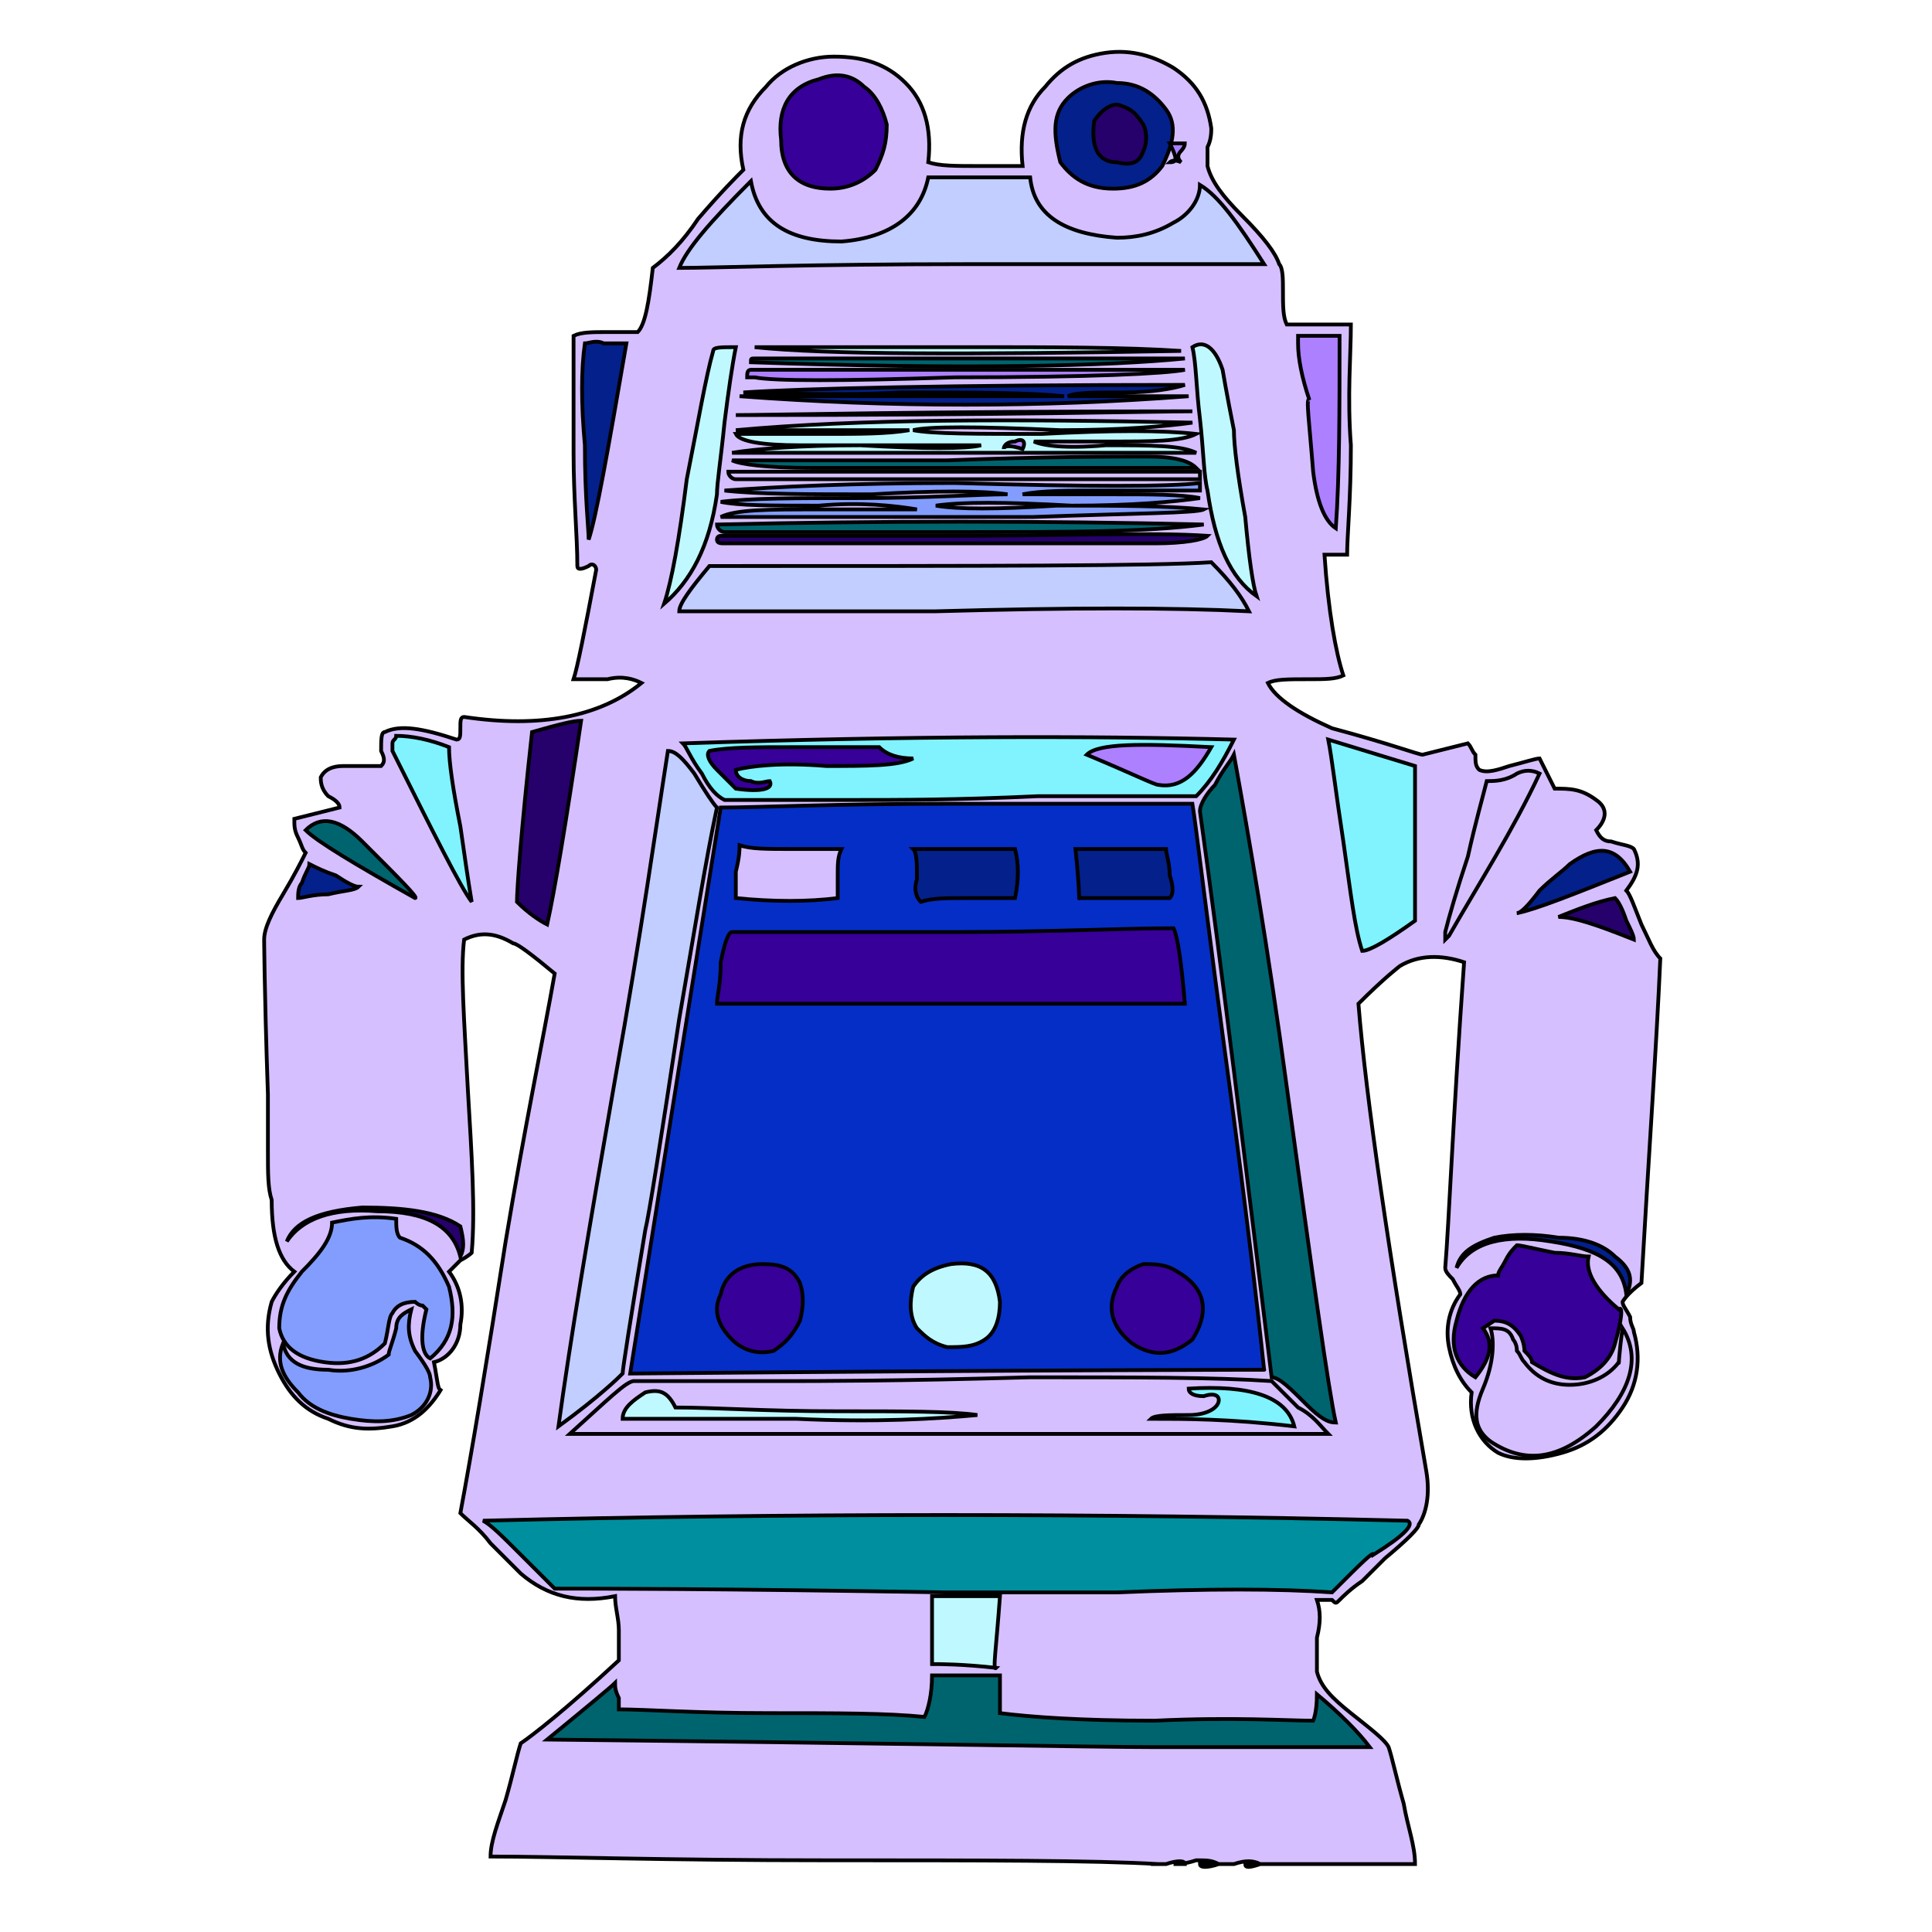 <svg id="th_rob_robot-49" width="100%" height="100%" xmlns="http://www.w3.org/2000/svg" version="1.1" xmlns:xlink="http://www.w3.org/1999/xlink" xmlns:svgjs="http://svgjs.com/svgjs" preserveAspectRatio="xMidYMin slice" data-uid="rob_robot-49" data-keyword="rob_robot-49" viewBox="0 0 512 512" data-colors="[&quot;#d6bfff&quot;,&quot;#bff9ff&quot;,&quot;#03208b&quot;,&quot;#d6bfff&quot;,&quot;#360099&quot;,&quot;#d6bfff&quot;,&quot;#00646f&quot;,&quot;#26006b&quot;,&quot;#80f3ff&quot;,&quot;#008f9e&quot;,&quot;#bff9ff&quot;,&quot;#00646f&quot;,&quot;#26006b&quot;,&quot;#c1ceff&quot;,&quot;#26006b&quot;,&quot;#c1ceff&quot;,&quot;#360099&quot;,&quot;#03208b&quot;,&quot;#ad80ff&quot;,&quot;#d6bfff&quot;,&quot;#052ec7&quot;,&quot;#03208b&quot;,&quot;#c1ceff&quot;,&quot;#26006b&quot;,&quot;#00646f&quot;,&quot;#d6bfff&quot;,&quot;#00646f&quot;,&quot;#bff9ff&quot;,&quot;#839dff&quot;,&quot;#ad80ff&quot;,&quot;#c1ceff&quot;,&quot;#00646f&quot;,&quot;#03208b&quot;,&quot;#bff9ff&quot;,&quot;#839dff&quot;,&quot;#00646f&quot;,&quot;#052ec7&quot;,&quot;#26006b&quot;,&quot;#839dff&quot;,&quot;#d6bfff&quot;,&quot;#03208b&quot;,&quot;#00646f&quot;,&quot;#03208b&quot;,&quot;#ad80ff&quot;,&quot;#80f3ff&quot;,&quot;#bff9ff&quot;,&quot;#839dff&quot;,&quot;#26006b&quot;,&quot;#360099&quot;,&quot;#80f3ff&quot;,&quot;#d6bfff&quot;,&quot;#839dff&quot;,&quot;#bff9ff&quot;,&quot;#80f3ff&quot;,&quot;#03208b&quot;,&quot;#360099&quot;,&quot;#d6bfff&quot;,&quot;#d6bfff&quot;,&quot;#d6bfff&quot;,&quot;#360099&quot;,&quot;#80f3ff&quot;,&quot;#ad80ff&quot;,&quot;#ad80ff&quot;,&quot;#80f3ff&quot;,&quot;#26006b&quot;,&quot;#d6bfff&quot;]"><path id="th_rob_robot-49_43" d="M440 254C438 252 437 249 435 245C433 240 432 237 431 236C434 232 435 229 433 225C432 224 430 224 427 223C425 223 424 222 423 220C426 217 426 214 423 212C419 209 416 209 412 209C409 203 408 201 408 201C407 201 404 202 400 203C397 204 394 205 392 204C391 203 391 202 391 200C390 199 390 198 389 197C389 197 385 198 377 200C376 200 368 197 353 193C344 189 338 185 336 181C338 180 341 180 347 180C351 180 354 180 356 179C354 173 352 162 351 147C355 147 357 147 357 147C357 142 358 132 358 118C357 105 358 94 358 86C357 86 354 86 350 86C346 86 343 86 341 86C340 84 340 81 340 77C340 74 340 71 339 70C338 67 335 63 329 57C324 52 321 48 320 44C320 43 320 42 320 39C321 37 321 35 321 34C320 27 317 22 311 18C306 15 300 13 293 14C286 15 281 18 277 23C272 28 270 35 271 44C270 44 266 44 260 44C253 44 249 44 246 43C247 34 245 27 240 22C235 17 229 15 221 15C214 15 207 18 203 23C197 29 195 36 197 45C195 47 191 51 185 58C181 64 177 68 173 71C172 80 171 86 169 88C167 88 164 88 161 88C157 88 154 88 152 89C152 93 152 103 152 120C152 132 153 142 153 150C153 151 154 151 156 150C157 149 158 150 158 151C155 167 153 177 152 180C153 180 156 180 161 180C165 179 168 180 170 181C159 190 143 193 123 190C122 190 122 191 122 193C122 195 122 196 121 196C112 193 106 192 102 194C101 194 101 196 101 199C102 201 102 202 101 203C100 203 98 203 96 203L91 203C88 203 86 204 85 206C85 207 85 209 87 211C89 212 90 213 90 214C82 216 78 217 78 217C78 219 78 220 79 222C80 224 80 225 81 226C80 228 78 232 75 237C72 242 70 246 70 249C70 247 70 261 71 290C71 293 71 298 71 305C71 311 71 315 72 318C72 328 74 334 78 337C75 340 73 343 72 345C70 352 71 358 74 364C77 370 81 374 87 376C93 379 98 379 104 378C110 377 114 373 117 368C116 369 116 366 115 361C119 360 122 356 122 351C123 346 122 341 119 337C120 336 121 335 122 334C124 333 125 332 125 332C126 321 125 306 124 289C123 270 122 257 123 249C127 247 131 247 136 250C137 250 141 253 147 258C144 275 139 299 134 329C129 361 125 385 122 401C124 403 127 405 130 409C134 413 137 416 138 417C145 423 153 425 163 423C163 426 164 429 164 432C164 436 164 438 164 440C150 453 141 460 138 462C137 465 136 470 134 477C132 483 130 488 130 492C147 492 176 493 219 493C260 493 290 493 307 494L305 494C305 494 306 494 309 494C312 493 314 493 314 494C312 494 311 494 311 494C312 494 314 494 317 493C320 493 321 493 323 494C320 495 318 495 318 494C320 494 323 494 327 494C330 493 332 493 334 494C331 495 330 495 330 494C332 494 347 494 375 494C375 489 373 484 372 478C370 471 369 466 368 463C367 461 363 458 358 454C353 450 350 447 349 443C349 441 349 438 349 434C350 430 350 427 349 424C350 424 351 424 353 424C354 425 354 425 355 424C356 423 358 421 361 419C364 416 366 414 367 413C373 408 376 405 376 404C378 401 379 396 378 390C368 332 362 291 360 266C367 259 371 256 371 256C376 253 382 253 388 255C385 297 384 324 383 336C383 337 384 338 385 339C386 341 387 342 387 343C384 347 383 352 384 357C385 362 387 366 390 369C389 376 392 382 397 385C401 387 407 387 414 385C421 383 426 379 430 373C434 367 435 360 433 353C433 352 432 351 432 349C431 347 430 346 430 345C430 345 431 343 435 340C437 305 439 277 440 254Z " fill-rule="evenodd" fill="#d6bfff" stroke-width="1" stroke="#000000"></path><path id="th_rob_robot-49_0" d="M227 31C226 29 223 28 221 29C218 29 216 30 215 33C213 35 214 38 216 42C220 44 224 43 228 40C229 36 229 33 227 31Z " fill-rule="evenodd" fill="#bff9ff" stroke-width="1" stroke="#000000"></path><path id="th_rob_robot-49_1" d="M411 329C399 327 390 329 386 336C387 332 390 330 396 328C401 327 407 327 413 328C420 328 425 330 428 333C432 336 433 339 431 343C430 335 424 331 411 329Z " fill-rule="evenodd" fill="#03208b" stroke-width="1" stroke="#000000"></path><path id="th_rob_robot-49_2" d="M393 368C396 361 396 355 395 352C398 352 400 352 401 355C401 355 402 356 402 358C403 359 403 360 404 361C407 365 411 367 416 367C421 367 426 365 429 361C429 362 429 359 430 352C435 360 432 369 423 378C413 387 404 388 395 382C391 379 390 375 393 368Z " fill-rule="evenodd" fill="#d6bfff" stroke-width="1" stroke="#000000"></path><path id="th_rob_robot-49_3" d="M399 334C400 332 401 331 402 330C403 330 407 331 412 332C416 332 419 333 421 333C420 337 423 342 429 347C430 346 430 349 428 356C427 360 424 363 420 365C415 366 411 364 406 361C406 360 405 359 404 358C404 356 403 354 403 354C401 351 399 350 396 350L393 352C396 356 395 360 391 365C386 362 384 357 386 350C388 342 392 338 397 338C397 337 398 336 399 334Z " fill-rule="evenodd" fill="#360099" stroke-width="1" stroke="#000000"></path><path id="th_rob_robot-49_4" d="M383 249C383 248 383 248 383 247C384 243 386 236 389 227C391 218 393 211 394 207C396 207 399 207 402 205C404 204 406 204 408 205C401 220 392 234 384 248C383 249 383 249 383 249Z " fill-rule="evenodd" fill="#d6bfff" stroke-width="1" stroke="#000000"></path><path id="th_rob_robot-49_5" d="M402 242C403 242 405 240 408 236C411 233 414 231 416 229C423 224 428 224 432 231C417 237 407 241 402 242Z " fill-rule="evenodd" fill="#03208b" stroke-width="1" stroke="#000000"></path><path id="th_rob_robot-49_6" d="M413 243C418 241 423 239 428 238C429 239 430 241 431 244C432 246 433 248 433 249C423 245 417 243 413 243Z " fill-rule="evenodd" fill="#26006b" stroke-width="1" stroke="#000000"></path><path id="th_rob_robot-49_7" d="M361 252C359 246 358 237 356 223C354 210 353 201 352 196L375 203C375 206 375 212 375 222C375 232 375 240 375 244C368 249 363 252 361 252Z " fill-rule="evenodd" fill="#80f3ff" stroke-width="1" stroke="#000000"></path><path id="th_rob_robot-49_8" d="M364 412C364 411 361 414 353 422C339 421 320 421 296 422C273 422 257 422 250 422C191 421 157 421 147 421C145 419 142 416 138 412C133 407 130 404 128 403C209 401 291 401 373 403C375 404 372 407 364 412Z " fill-rule="evenodd" fill="#008f9e" stroke-width="1" stroke="#000000"></path><path id="th_rob_robot-49_9" d="M265 423C264 437 263 443 264 442C255 441 249 441 247 441C247 430 247 424 247 423Z " fill-rule="evenodd" fill="#bff9ff" stroke-width="1" stroke="#000000"></path><path id="th_rob_robot-49_10" d="M363 463L305 463C291 463 238 462 145 461C156 452 162 447 163 446C163 447 163 448 164 450C164 451 164 452 164 453C171 453 184 454 204 454C222 454 235 454 245 455C246 453 247 449 247 444L265 444L265 454C273 455 286 456 306 456C327 455 341 456 348 456C348 456 349 454 349 449C355 454 360 459 363 463Z " fill-rule="evenodd" fill="#00646f" stroke-width="1" stroke="#000000"></path><path id="th_rob_robot-49_11" d="M137 239C137 236 138 221 141 194C148 192 152 191 154 191C150 218 147 236 145 245C143 244 140 242 137 239Z " fill-rule="evenodd" fill="#26006b" stroke-width="1" stroke="#000000"></path><path id="th_rob_robot-49_12" d="M184 205C187 210 189 213 190 214C187 228 184 247 180 270C175 303 172 322 171 326C167 350 165 363 165 364C164 365 159 370 148 378C151 356 156 326 163 286C170 247 174 218 177 199C179 199 181 201 184 205Z " fill-rule="evenodd" fill="#c1ceff" stroke-width="1" stroke="#000000"></path><path id="th_rob_robot-49_13" d="M195 92C194 97 193 104 192 112C191 122 190 128 190 131C188 145 183 154 176 160C178 154 180 143 182 127C185 112 187 100 189 93C189 92 191 92 195 92Z " fill-rule="evenodd" fill="#bff9ff" stroke-width="1" stroke="#000000"></path><path id="th_rob_robot-49_14" d="M223 64C236 63 244 57 246 47L273 47C274 57 282 62 296 63C301 63 306 62 311 59C315 57 318 53 318 49C323 52 328 59 335 70C312 70 286 70 256 70C215 70 189 71 180 71C182 66 188 59 199 48C201 59 209 64 223 64Z " fill-rule="evenodd" fill="#c1ceff" stroke-width="1" stroke="#000000"></path><path id="th_rob_robot-49_15" d="M229 23C232 25 234 29 235 33C235 38 234 41 232 45C229 48 225 50 220 50C212 50 207 46 207 37C206 29 209 23 217 21C222 19 226 20 229 23Z " fill-rule="evenodd" fill="#360099" stroke-width="1" stroke="#000000"></path><path id="th_rob_robot-49_16" d="M295 50C288 50 284 47 281 43C279 35 279 30 283 26C286 23 291 21 296 22C302 22 306 25 309 29C312 33 311 38 308 44C305 48 301 50 295 50Z " fill-rule="evenodd" fill="#03208b" stroke-width="1" stroke="#000000"></path><path id="th_rob_robot-49_17" d="M310 43C312 43 312 42 310 38L314 38C314 39 313 40 313 40C312 41 312 42 313 43C311 42 310 43 310 43Z " fill-rule="evenodd" fill="#ad80ff" stroke-width="1" stroke="#000000"></path><path id="th_rob_robot-49_18" d="M208 366C216 366 238 366 273 365C301 365 322 365 337 366C338 367 340 369 344 373C348 375 350 378 352 380C334 380 302 380 256 380C204 380 169 380 151 380C161 371 166 366 168 366C166 366 180 366 208 366Z " fill-rule="evenodd" fill="#d6bfff" stroke-width="1" stroke="#000000"></path><path id="th_rob_robot-49_19" d="M326 289C330 319 333 344 335 363C337 363 281 363 167 364C178 295 186 245 191 214C201 214 221 213 251 213C275 213 296 213 316 213C317 219 320 245 326 289Z " fill-rule="evenodd" fill="#052ec7" stroke-width="1" stroke="#000000"></path><path id="th_rob_robot-49_20" d="M317 211C307 211 293 211 275 211C254 212 238 212 226 212L192 212C190 211 188 209 186 205C183 201 182 198 181 197C241 195 289 195 327 196C324 202 321 207 317 211Z " fill-rule="evenodd" fill="#80f3ff" stroke-width="1" stroke="#000000"></path><path id="th_rob_robot-49_21" d="M331 162C311 161 284 161 248 162C219 162 196 162 180 162C180 160 183 156 188 150C262 150 306 150 321 149C326 154 329 158 331 162Z " fill-rule="evenodd" fill="#c1ceff" stroke-width="1" stroke="#000000"></path><path id="th_rob_robot-49_22" d="M249 142C282 142 305 141 320 142C319 143 314 144 306 144L192 144C191 144 190 144 190 143C190 142 191 142 191 142C204 142 223 142 249 142Z " fill-rule="evenodd" fill="#26006b" stroke-width="1" stroke="#000000"></path><path id="th_rob_robot-49_23" d="M257 141C221 141 200 141 192 141C191 141 190 140 190 139C233 138 276 138 319 139C304 141 283 141 257 141Z " fill-rule="evenodd" fill="#00646f" stroke-width="1" stroke="#000000"></path><path id="th_rob_robot-49_24" d="M318 125L318 127C303 127 281 127 250 127C224 127 206 127 195 127C194 127 193 126 193 125Z " fill-rule="evenodd" fill="#d6bfff" stroke-width="1" stroke="#000000"></path><path id="th_rob_robot-49_25" d="M317 124C279 124 245 124 215 124C203 124 196 123 194 122C209 122 229 122 251 122C277 121 295 121 304 121C311 121 315 122 317 124Z " fill-rule="evenodd" fill="#00646f" stroke-width="1" stroke="#000000"></path><path id="th_rob_robot-49_26" d="M324 98C324 98 325 104 327 114C327 118 328 126 330 137C331 148 332 155 333 158C326 153 322 144 320 130C319 126 319 120 318 111C317 103 317 96 316 92C319 90 322 92 324 98Z " fill-rule="evenodd" fill="#bff9ff" stroke-width="1" stroke="#000000"></path><path id="th_rob_robot-49_27" d="M195 110C204 110 244 109 316 109C307 109 267 110 195 110Z " fill-rule="evenodd" fill="#839dff" stroke-width="1" stroke="#000000"></path><path id="th_rob_robot-49_28" d="M314 98C309 99 289 100 253 100C223 101 205 101 200 100C199 100 198 100 198 100C198 99 198 98 199 98Z " fill-rule="evenodd" fill="#ad80ff" stroke-width="1" stroke="#000000"></path><path id="th_rob_robot-49_29" d="M256 92C279 92 298 92 313 93C257 94 219 94 200 92C207 92 226 92 256 92Z " fill-rule="evenodd" fill="#bff9ff" stroke-width="1" stroke="#000000"></path><path id="th_rob_robot-49_30" d="M199 96C199 95 199 95 200 95C218 95 238 95 259 95C288 95 306 95 314 95C294 97 256 98 199 96Z " fill-rule="evenodd" fill="#00646f" stroke-width="1" stroke="#000000"></path><path id="th_rob_robot-49_31" d="M314 102C311 103 305 104 298 104C290 104 285 104 283 105C287 105 292 105 299 105C307 105 313 105 315 105C276 108 236 108 196 105L282 105C272 104 258 104 239 104C219 105 205 104 197 104C212 103 251 102 314 102Z " fill-rule="evenodd" fill="#03208b" stroke-width="1" stroke="#000000"></path><path id="th_rob_robot-49_32" d="M212 118C202 118 196 117 195 115C197 115 205 115 218 115C228 115 235 115 241 114C237 114 230 114 219 114C209 114 201 114 195 114C228 111 268 111 316 112C309 113 297 114 281 114C259 113 246 113 242 114C247 115 259 115 276 115C295 114 308 114 317 115C313 117 305 117 295 117C282 117 275 117 274 117C276 118 282 119 293 118C305 118 313 118 317 120C303 120 281 120 250 120C222 120 203 120 194 120C200 119 212 118 228 118C245 119 256 119 260 118Z " fill-rule="evenodd" fill="#bff9ff" stroke-width="1" stroke="#000000"></path><path id="th_rob_robot-49_33" d="M227 132C246 132 259 131 267 131C260 130 248 130 231 131C214 131 201 131 192 130C206 129 226 128 253 128C289 129 310 129 318 128L318 130L293 130C283 130 276 130 271 131C277 131 285 131 295 131C305 131 313 131 318 132C311 133 300 134 284 134C266 133 255 133 248 134C254 135 264 135 280 134C296 134 309 134 319 135C317 136 301 136 274 137C226 137 199 137 191 137C195 135 204 135 216 135C232 135 241 135 243 135C237 134 228 133 217 134C204 134 196 134 191 133C199 132 211 132 227 132Z " fill-rule="evenodd" fill="#839dff" stroke-width="1" stroke="#000000"></path><path id="th_rob_robot-49_34" d="M346 372C342 368 339 365 337 365C330 308 324 258 318 215C318 213 320 210 322 208C324 204 326 202 327 200C331 222 336 251 341 288C348 339 352 368 354 377C352 377 350 376 346 372Z " fill-rule="evenodd" fill="#00646f" stroke-width="1" stroke="#000000"></path><path id="th_rob_robot-49_35" d="M104 197C104 196 105 196 105 195C109 195 114 196 119 198C119 202 120 209 122 219C123 226 124 233 125 239C122 235 115 221 104 199C104 198 104 198 104 197Z " fill-rule="evenodd" fill="#80f3ff" stroke-width="1" stroke="#000000"></path><path id="th_rob_robot-49_36" d="M100 321C88 320 80 323 76 329C78 324 84 321 96 320C107 320 116 321 122 325C123 329 123 331 122 333C120 325 113 321 100 321Z " fill-rule="evenodd" fill="#26006b" stroke-width="1" stroke="#000000"></path><path id="th_rob_robot-49_37" d="M113 347C113 347 112 346 112 346C111 346 110 345 110 345C107 345 105 346 104 348C103 349 103 352 102 356C98 360 93 362 86 361C79 360 75 357 74 352C74 346 76 342 80 337C85 332 88 328 88 324C93 323 98 322 105 323C105 325 105 327 106 328C112 330 116 334 119 341C121 349 120 355 114 360C112 359 111 355 113 347Z " fill-rule="evenodd" fill="#839dff" stroke-width="1" stroke="#000000"></path><path id="th_rob_robot-49_38" d="M87 363C93 364 99 362 103 359C103 358 104 356 105 352C105 349 107 348 109 347C108 351 108 354 110 358C113 362 114 364 114 365C115 369 113 373 109 375C104 377 99 377 93 376C87 375 82 373 79 369C75 365 73 361 75 356C76 361 80 363 87 363Z " fill-rule="evenodd" fill="#839dff" stroke-width="1" stroke="#000000"></path><path id="th_rob_robot-49_39" d="M89 232C92 234 94 235 95 235C94 236 91 236 87 237C83 237 80 238 79 238C79 237 79 235 80 234C81 231 82 230 82 229C84 230 86 231 89 232Z " fill-rule="evenodd" fill="#03208b" stroke-width="1" stroke="#000000"></path><path id="th_rob_robot-49_40" d="M81 220C85 216 90 217 96 223C106 233 111 238 110 238C94 229 84 223 81 220Z " fill-rule="evenodd" fill="#00646f" stroke-width="1" stroke="#000000"></path><path id="th_rob_robot-49_41" d="M155 118C154 107 154 98 155 91C156 91 158 90 160 91C162 91 164 91 166 91C161 120 158 137 156 143C156 140 155 132 155 118Z " fill-rule="evenodd" fill="#03208b" stroke-width="1" stroke="#000000"></path><path id="th_rob_robot-49_42" d="M344 89L355 89C355 108 355 126 354 140C351 138 349 133 348 125C347 112 346 105 347 106C345 100 344 95 344 91Z " fill-rule="evenodd" fill="#ad80ff" stroke-width="1" stroke="#000000"></path><path id="th_rob_robot-49_44" d="M315 368C315 369 316 370 319 370C322 369 323 370 323 371C323 373 320 375 315 375C310 375 306 375 305 376C314 376 326 376 343 378C341 370 331 367 315 368Z " fill-rule="evenodd" fill="#80f3ff" stroke-width="1" stroke="#000000"></path><path id="th_rob_robot-49_45" d="M222 374C203 374 189 373 179 373C177 369 175 368 171 369C168 371 165 373 165 376C170 376 185 376 211 376C232 377 248 376 259 375C252 374 240 374 222 374Z " fill-rule="evenodd" fill="#bff9ff" stroke-width="1" stroke="#000000"></path><path id="th_rob_robot-49_46" d="M308 355C312 353 314 351 314 348C310 350 308 352 308 355Z " fill-rule="evenodd" fill="#839dff" stroke-width="1" stroke="#000000"></path><path id="th_rob_robot-49_47" d="M259 347C259 348 258 349 256 351C255 352 255 353 256 354C261 351 262 348 259 347Z " fill-rule="evenodd" fill="#839dff" stroke-width="1" stroke="#000000"></path><path id="th_rob_robot-49_48" d="M206 349C204 350 203 352 204 353C207 353 209 351 210 347L208 346C208 347 207 348 206 349Z " fill-rule="evenodd" fill="#360099" stroke-width="1" stroke="#000000"></path><path id="th_rob_robot-49_49" d="M298 349C296 343 298 339 304 337C311 336 315 338 316 345C317 352 314 356 309 356C303 357 300 354 298 349Z " fill-rule="evenodd" fill="#26006b" stroke-width="1" stroke="#000000"></path><path id="th_rob_robot-49_50" d="M300 356C306 360 311 359 316 355C321 347 319 341 312 337C309 335 306 335 303 335C300 336 297 338 296 341C293 347 295 352 300 356Z " fill-rule="evenodd" fill="#360099" stroke-width="1" stroke="#000000"></path><path id="th_rob_robot-49_51" d="M243 347C243 342 245 339 250 337C254 336 257 336 259 338C261 340 262 343 262 346C262 349 261 351 260 353C257 356 254 356 251 356C246 355 244 352 243 347Z " fill-rule="evenodd" fill="#26006b" stroke-width="1" stroke="#000000"></path><path id="th_rob_robot-49_52" d="M242 341C241 345 241 349 243 352C245 354 247 356 251 357C255 357 258 357 261 355C264 353 265 349 265 345C264 337 260 334 252 335C247 336 244 338 242 341Z " fill-rule="evenodd" fill="#bff9ff" stroke-width="1" stroke="#000000"></path><path id="th_rob_robot-49_53" d="M196 353C193 351 192 348 193 345C193 342 194 339 197 338C200 336 203 335 208 337C211 340 212 343 211 347C211 351 209 354 206 356C202 357 198 356 196 353Z " fill-rule="evenodd" fill="#360099" stroke-width="1" stroke="#000000"></path><path id="th_rob_robot-49_54" d="M191 343C189 347 190 351 194 355C197 358 201 359 205 358C208 356 210 354 212 350C213 346 213 343 212 340C210 336 207 335 202 335C196 335 192 338 191 343Z " fill-rule="evenodd" fill="#360099" stroke-width="1" stroke="#000000"></path><path id="th_rob_robot-49_55" d="M314 266C313 254 312 248 311 246C297 246 278 247 254 247L194 247C193 247 192 250 191 255C191 261 190 264 190 266Z " fill-rule="evenodd" fill="#360099" stroke-width="1" stroke="#000000"></path><path id="th_rob_robot-49_56" d="M310 238C311 237 311 235 310 232C310 229 309 226 309 225L285 225C286 234 286 239 286 238Z " fill-rule="evenodd" fill="#03208b" stroke-width="1" stroke="#000000"></path><path id="th_rob_robot-49_57" d="M256 238C263 238 267 238 269 238C270 233 270 229 269 225L242 225C243 226 243 229 243 233C242 236 243 238 244 239C247 238 251 238 256 238Z " fill-rule="evenodd" fill="#03208b" stroke-width="1" stroke="#000000"></path><path id="th_rob_robot-49_58" d="M222 232C222 229 222 227 223 225C221 225 217 225 210 225C203 225 199 225 196 224C196 225 196 227 195 231C195 234 195 236 195 238C205 239 214 239 222 238C222 236 222 234 222 232Z " fill-rule="evenodd" fill="#d6bfff" stroke-width="1" stroke="#000000"></path><path id="th_rob_robot-49_59" d="M199 207C197 207 195 206 195 204C199 203 207 202 219 203C230 203 238 203 242 201C238 201 235 200 233 198C231 198 223 198 210 198C201 198 193 198 188 199C187 200 188 202 190 204C193 207 194 208 195 209C202 210 205 209 204 207C203 207 201 208 199 207Z " fill-rule="evenodd" fill="#360099" stroke-width="1" stroke="#000000"></path><path id="th_rob_robot-49_60" d="M309 207C307 207 306 207 303 205C300 203 298 202 297 202Z " fill-rule="evenodd" fill="#80f3ff" stroke-width="1" stroke="#000000"></path><path id="th_rob_robot-49_61" d="M288 200C300 205 306 208 307 208C313 209 317 205 321 198C302 197 291 197 288 200Z " fill-rule="evenodd" fill="#ad80ff" stroke-width="1" stroke="#000000"></path><path id="th_rob_robot-49_62" d="M269 117C267 117 266 118 266 119C266 118 268 118 271 119C272 117 271 116 269 117Z " fill-rule="evenodd" fill="#ad80ff" stroke-width="1" stroke="#000000"></path><path id="th_rob_robot-49_63" d="M296 34C295 35 294 35 293 34C293 33 293 32 294 31C296 31 296 32 296 34Z " fill-rule="evenodd" fill="#80f3ff" stroke-width="1" stroke="#000000"></path><path id="th_rob_robot-49_64" d="M303 40C304 38 304 35 303 33C301 30 300 29 297 28C295 27 292 29 290 32C289 39 291 43 296 43C300 44 302 43 303 40Z " fill-rule="evenodd" fill="#26006b" stroke-width="1" stroke="#000000"></path><defs id="SvgjsDefs2331" fill="#d6bfff"></defs></svg>